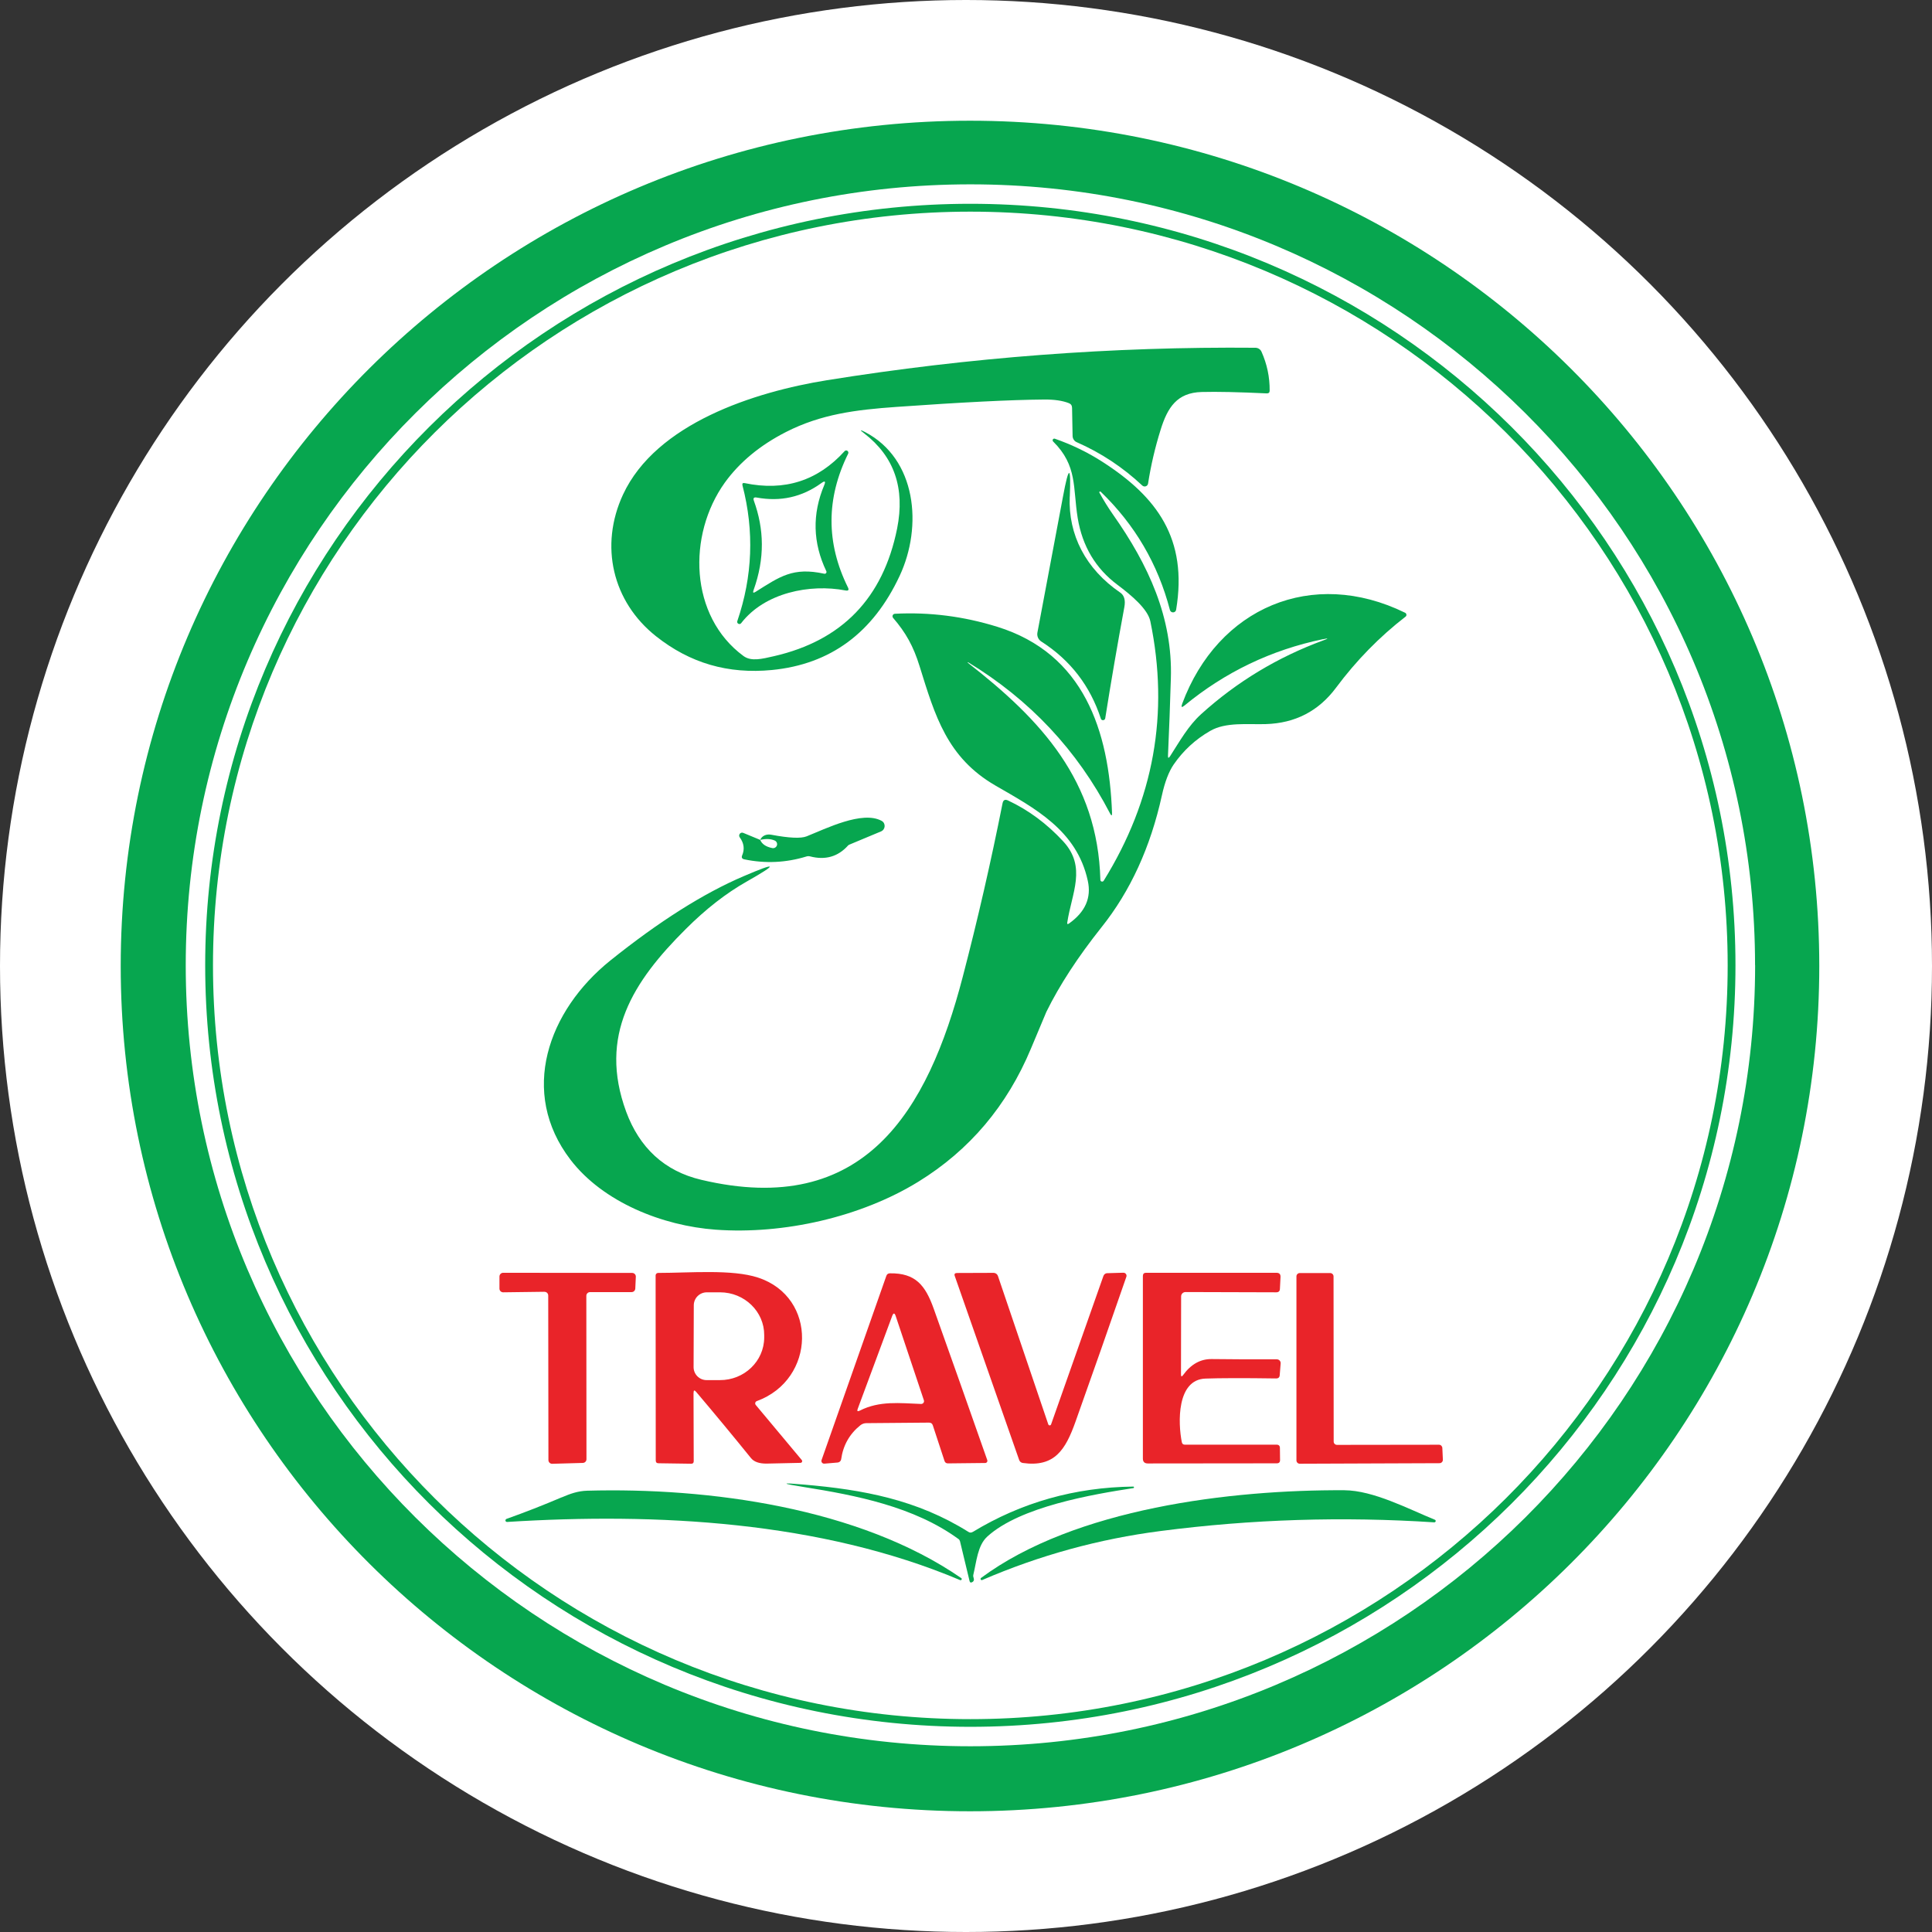 <svg width="29" height="29" viewBox="0 0 29 29" fill="none" xmlns="http://www.w3.org/2000/svg">
<rect x="0" y="0" width="29" height="29" fill="#333333" stroke="none"/>
<circle cx="14.5" cy="14.5" r="14.5" fill="white"/>
<path d="M26.344 14.489C26.344 8.015 21.071 2.767 14.566 2.767C8.061 2.767 2.788 8.015 2.788 14.489C2.788 20.964 8.061 26.212 14.566 26.212C21.071 26.212 26.345 20.964 26.345 14.489H26.344ZM27.308 14.5C27.308 21.507 21.601 27.188 14.56 27.188C7.52 27.188 1.812 21.507 1.812 14.5C1.812 7.493 7.52 1.812 14.56 1.812C21.601 1.812 27.308 7.493 27.308 14.5Z" fill="#07A64F"/>
<path d="M25.933 14.491C25.933 8.242 20.844 3.177 14.565 3.177C8.287 3.177 3.197 8.242 3.197 14.491C3.197 20.74 8.287 25.805 14.565 25.805C20.843 25.805 25.933 20.74 25.933 14.491ZM26.05 14.489C26.05 20.802 20.908 25.92 14.565 25.92C8.222 25.92 3.08 20.802 3.08 14.489C3.08 8.176 8.222 3.059 14.565 3.059C20.908 3.059 26.05 8.176 26.05 14.489Z" fill="#07A64F"/>
<path d="M16.043 6.051C15.949 6.014 15.826 5.996 15.675 5.997C15.169 6.001 14.429 6.039 13.454 6.108C12.847 6.151 12.325 6.216 11.799 6.484C11.407 6.684 11.101 6.938 10.88 7.244C10.316 8.031 10.347 9.249 11.16 9.847C11.277 9.933 11.44 9.89 11.62 9.849C12.641 9.614 13.256 8.976 13.466 7.934C13.587 7.328 13.423 6.853 12.973 6.506C12.901 6.451 12.905 6.444 12.986 6.486C13.756 6.888 13.853 7.898 13.504 8.644C13.104 9.5 12.465 9.971 11.587 10.057C10.927 10.121 10.357 9.954 9.848 9.551C9.192 9.032 8.996 8.19 9.352 7.423C9.849 6.355 11.325 5.882 12.414 5.707C14.548 5.364 16.692 5.201 18.845 5.22C18.884 5.221 18.919 5.243 18.935 5.278C19.018 5.464 19.06 5.659 19.058 5.864C19.058 5.892 19.044 5.905 19.015 5.905C18.596 5.885 18.27 5.878 18.037 5.884C17.669 5.894 17.526 6.113 17.421 6.452C17.337 6.72 17.275 6.988 17.233 7.258C17.227 7.3 17.176 7.317 17.145 7.287C16.855 7.015 16.528 6.798 16.161 6.637C16.125 6.622 16.101 6.584 16.1 6.545L16.092 6.121C16.091 6.086 16.075 6.063 16.043 6.051V6.051Z" fill="#07A64F"/>
<path d="M19.859 9.594C19.082 9.756 18.389 10.088 17.78 10.59C17.737 10.625 17.726 10.617 17.745 10.564C18.28 9.122 19.697 8.514 21.092 9.198C21.114 9.21 21.118 9.241 21.098 9.256C20.706 9.559 20.358 9.915 20.055 10.322C19.793 10.674 19.441 10.856 18.998 10.869C18.729 10.877 18.399 10.835 18.164 10.972C17.943 11.099 17.761 11.267 17.617 11.476C17.544 11.583 17.485 11.737 17.441 11.937C17.27 12.715 16.968 13.376 16.532 13.921C16.18 14.364 15.904 14.786 15.706 15.189C15.705 15.191 15.629 15.374 15.476 15.737C15.117 16.598 14.553 17.265 13.783 17.739C12.919 18.27 11.761 18.532 10.743 18.458C9.944 18.4 9.052 18.045 8.564 17.409C7.787 16.395 8.225 15.17 9.162 14.417C9.893 13.831 10.561 13.408 11.167 13.15C11.669 12.935 11.683 12.963 11.209 13.232C10.898 13.408 10.593 13.646 10.293 13.946C9.502 14.733 8.979 15.544 9.399 16.687C9.598 17.226 9.972 17.579 10.525 17.709C12.973 18.29 13.926 16.678 14.451 14.663C14.675 13.806 14.874 12.937 15.049 12.056C15.059 12.008 15.086 11.995 15.13 12.015C15.438 12.159 15.714 12.364 15.959 12.629C16.315 13.015 16.087 13.405 16.02 13.847C16.016 13.871 16.024 13.877 16.045 13.863C16.29 13.69 16.385 13.476 16.328 13.22C16.163 12.463 15.536 12.135 14.941 11.791C14.215 11.37 14.035 10.745 13.803 9.999C13.71 9.699 13.597 9.497 13.406 9.275C13.386 9.251 13.401 9.215 13.432 9.213C13.951 9.186 14.463 9.251 14.969 9.408C16.27 9.812 16.647 10.97 16.692 12.202C16.693 12.248 16.683 12.25 16.662 12.21C16.169 11.261 15.46 10.505 14.532 9.941C14.53 9.94 14.527 9.94 14.527 9.942C14.525 9.944 14.526 9.946 14.527 9.948C15.631 10.808 16.477 11.72 16.517 13.207C16.517 13.234 16.553 13.243 16.567 13.22C17.32 12.005 17.553 10.707 17.267 9.326C17.229 9.141 16.981 8.934 16.772 8.777C16.445 8.532 16.247 8.199 16.177 7.778C16.102 7.318 16.176 6.992 15.808 6.627C15.789 6.608 15.808 6.577 15.833 6.585C16.082 6.672 16.318 6.785 16.54 6.927C17.37 7.458 17.831 8.088 17.654 9.153C17.646 9.203 17.574 9.206 17.561 9.156C17.381 8.466 17.034 7.875 16.521 7.38C16.517 7.377 16.51 7.376 16.505 7.38C16.501 7.383 16.499 7.389 16.502 7.394C16.562 7.504 16.63 7.614 16.706 7.723C17.24 8.48 17.604 9.272 17.575 10.184C17.564 10.569 17.549 10.955 17.532 11.34C17.53 11.382 17.541 11.385 17.564 11.35C17.709 11.125 17.835 10.896 18.029 10.72C18.567 10.233 19.179 9.864 19.864 9.612C19.945 9.583 19.943 9.577 19.859 9.595V9.594Z" fill="#07A64F"/>
<path d="M11.341 8.884C11.706 8.655 11.901 8.509 12.373 8.612C12.395 8.617 12.414 8.593 12.403 8.573C12.2 8.147 12.189 7.717 12.372 7.282C12.396 7.224 12.383 7.213 12.331 7.25C12.039 7.462 11.715 7.534 11.357 7.468C11.316 7.461 11.302 7.477 11.316 7.516C11.47 7.942 11.483 8.38 11.311 8.859C11.297 8.897 11.307 8.906 11.341 8.884ZM12.727 8.815C12.747 8.856 12.735 8.871 12.691 8.863C12.157 8.76 11.476 8.897 11.125 9.354C11.114 9.368 11.097 9.371 11.083 9.363C11.069 9.356 11.062 9.339 11.067 9.324C11.297 8.651 11.323 7.972 11.145 7.287C11.138 7.257 11.149 7.245 11.18 7.252C11.775 7.376 12.274 7.217 12.677 6.773C12.688 6.76 12.706 6.758 12.72 6.767C12.733 6.777 12.739 6.795 12.731 6.81C12.4 7.48 12.398 8.149 12.727 8.816" fill="#07A64F"/>
<path d="M16.057 7.455C16.033 8.028 16.296 8.539 16.815 8.895C16.875 8.936 16.896 9.009 16.877 9.112C16.774 9.669 16.678 10.226 16.59 10.782C16.584 10.817 16.534 10.821 16.524 10.787C16.364 10.295 16.066 9.909 15.631 9.63C15.585 9.601 15.562 9.547 15.572 9.495L15.956 7.453C16.044 6.981 16.078 6.982 16.058 7.455H16.057Z" fill="#07A64F"/>
<path d="M11.411 12.607C11.436 12.669 11.496 12.711 11.593 12.73C11.622 12.736 11.653 12.718 11.662 12.689C11.671 12.661 11.657 12.629 11.629 12.617C11.572 12.591 11.499 12.587 11.411 12.607C11.438 12.542 11.508 12.516 11.579 12.53C11.846 12.58 12.022 12.588 12.107 12.554C12.398 12.438 12.943 12.164 13.233 12.321C13.298 12.356 13.293 12.451 13.224 12.48L12.75 12.678C12.742 12.681 12.734 12.686 12.729 12.692C12.579 12.859 12.389 12.914 12.161 12.855C12.142 12.85 12.124 12.85 12.105 12.856C11.799 12.95 11.488 12.965 11.172 12.899C11.138 12.892 11.127 12.871 11.14 12.84C11.18 12.746 11.167 12.655 11.104 12.569C11.077 12.532 11.116 12.484 11.157 12.502L11.411 12.607L11.411 12.607Z" fill="#07A64F"/>
<path d="M8.173 19.39L7.554 19.398C7.523 19.399 7.497 19.374 7.497 19.343V19.161C7.497 19.13 7.522 19.105 7.552 19.105L9.489 19.107C9.521 19.107 9.546 19.134 9.544 19.165L9.536 19.342C9.534 19.372 9.51 19.395 9.48 19.395H8.857C8.826 19.395 8.801 19.42 8.801 19.45L8.803 21.903C8.803 21.934 8.779 21.958 8.748 21.959L8.289 21.972C8.258 21.973 8.232 21.948 8.232 21.916L8.229 19.447C8.229 19.415 8.204 19.39 8.173 19.391V19.39Z" fill="#E92429"/>
<path d="M10.414 19.592L10.411 20.521C10.411 20.628 10.498 20.716 10.606 20.716H10.804C11.172 20.718 11.469 20.432 11.471 20.078V20.041C11.473 19.688 11.176 19.399 10.809 19.398H10.611C10.502 19.398 10.415 19.484 10.414 19.592V19.592ZM10.41 20.906L10.413 21.933C10.413 21.959 10.4 21.972 10.374 21.971L9.885 21.964C9.857 21.964 9.843 21.95 9.843 21.921L9.841 19.144C9.841 19.124 9.858 19.107 9.879 19.107C10.35 19.107 10.989 19.049 11.378 19.177C12.276 19.471 12.248 20.706 11.36 21.031C11.336 21.04 11.328 21.069 11.344 21.089L12.035 21.916C12.049 21.933 12.037 21.958 12.015 21.958C11.852 21.962 11.685 21.966 11.512 21.969C11.398 21.971 11.318 21.943 11.272 21.886C11.001 21.551 10.727 21.22 10.449 20.892C10.423 20.862 10.411 20.866 10.411 20.906" fill="#E92429"/>
<path d="M13.392 19.753L12.875 21.146C12.861 21.182 12.872 21.191 12.906 21.174C13.201 21.023 13.51 21.062 13.827 21.074C13.856 21.074 13.877 21.046 13.868 21.019L13.445 19.755C13.428 19.705 13.411 19.704 13.392 19.753L13.392 19.753ZM13.945 21.354L13.005 21.362C12.971 21.362 12.941 21.373 12.914 21.394C12.752 21.524 12.655 21.695 12.626 21.905C12.622 21.931 12.6 21.951 12.574 21.953L12.373 21.97C12.344 21.972 12.322 21.943 12.332 21.916L13.304 19.152C13.313 19.126 13.33 19.114 13.357 19.113C13.742 19.107 13.89 19.292 14.016 19.646C14.284 20.397 14.552 21.155 14.819 21.916C14.827 21.937 14.811 21.96 14.789 21.96L14.229 21.966C14.202 21.966 14.185 21.953 14.177 21.928L14.002 21.395C13.993 21.367 13.974 21.354 13.945 21.354Z" fill="#E92429"/>
<path d="M15.735 21.38C15.742 21.4 15.77 21.401 15.777 21.381L16.563 19.152C16.572 19.128 16.594 19.111 16.619 19.111L16.862 19.104C16.894 19.103 16.918 19.135 16.907 19.165C16.655 19.893 16.401 20.618 16.143 21.342C15.993 21.763 15.829 22.026 15.354 21.96C15.328 21.957 15.306 21.939 15.298 21.915L14.332 19.155C14.32 19.124 14.332 19.109 14.364 19.108L14.911 19.106C14.943 19.106 14.97 19.125 14.98 19.155L15.735 21.38V21.38Z" fill="#E92429"/>
<path d="M17.759 20.64C17.876 20.478 18.019 20.398 18.188 20.4C18.513 20.404 18.839 20.405 19.166 20.404C19.2 20.404 19.226 20.433 19.223 20.466L19.209 20.642C19.207 20.674 19.189 20.691 19.155 20.691C18.666 20.684 18.312 20.685 18.094 20.693C17.662 20.708 17.681 21.358 17.74 21.65C17.746 21.673 17.76 21.685 17.784 21.685H19.162C19.195 21.685 19.212 21.702 19.212 21.735L19.214 21.915C19.215 21.948 19.198 21.965 19.165 21.965L17.229 21.967C17.18 21.967 17.155 21.942 17.155 21.894V19.151C17.156 19.121 17.171 19.105 17.201 19.105H19.16C19.203 19.105 19.223 19.126 19.221 19.169L19.212 19.346C19.211 19.381 19.192 19.398 19.157 19.398L17.795 19.394C17.759 19.394 17.729 19.423 17.729 19.459L17.727 20.63C17.727 20.665 17.738 20.669 17.759 20.64Z" fill="#E92429"/>
<path d="M20.069 21.688L21.6 21.686C21.627 21.686 21.648 21.707 21.65 21.734L21.658 21.911C21.659 21.939 21.636 21.963 21.608 21.963L19.51 21.971C19.482 21.971 19.46 21.949 19.46 21.921V19.159C19.46 19.132 19.482 19.109 19.51 19.109H19.968C19.995 19.11 20.017 19.132 20.017 19.16L20.019 21.638C20.019 21.666 20.041 21.688 20.069 21.688H20.069Z" fill="#E92429"/>
<path d="M14.6 22.996C15.331 22.552 16.134 22.325 17.011 22.314C17.017 22.314 17.021 22.319 17.022 22.324C17.022 22.331 17.019 22.336 17.012 22.337C16.406 22.43 15.311 22.615 14.819 23.065C14.673 23.199 14.658 23.442 14.611 23.633C14.607 23.648 14.607 23.664 14.613 23.679C14.626 23.715 14.617 23.739 14.588 23.751C14.571 23.759 14.559 23.753 14.554 23.734L14.41 23.135C14.406 23.122 14.399 23.109 14.388 23.102C13.72 22.614 12.846 22.445 12.061 22.32C11.719 22.266 11.721 22.253 12.065 22.284C12.957 22.36 13.766 22.511 14.536 22.994C14.557 23.008 14.578 23.008 14.6 22.995L14.6 22.996Z" fill="#07A64F"/>
<path d="M8.432 22.476C8.558 22.422 8.673 22.38 8.815 22.376C10.635 22.326 12.898 22.63 14.429 23.688C14.436 23.693 14.439 23.703 14.434 23.71C14.429 23.718 14.42 23.722 14.412 23.718C12.315 22.832 9.855 22.704 7.612 22.845C7.6 22.845 7.589 22.838 7.587 22.826C7.585 22.815 7.592 22.804 7.603 22.799C7.879 22.701 8.155 22.593 8.432 22.475V22.476Z" fill="#07A64F"/>
<path d="M14.725 23.686C16.135 22.64 18.477 22.36 20.179 22.369C20.616 22.372 21.136 22.648 21.538 22.812C21.547 22.815 21.552 22.825 21.55 22.835C21.548 22.844 21.538 22.851 21.529 22.851C20.155 22.761 18.786 22.804 17.422 22.981C16.498 23.1 15.605 23.345 14.743 23.717C14.735 23.72 14.726 23.717 14.721 23.709C14.716 23.701 14.719 23.691 14.726 23.686H14.725Z" fill="#07A64F"/>
</svg>
